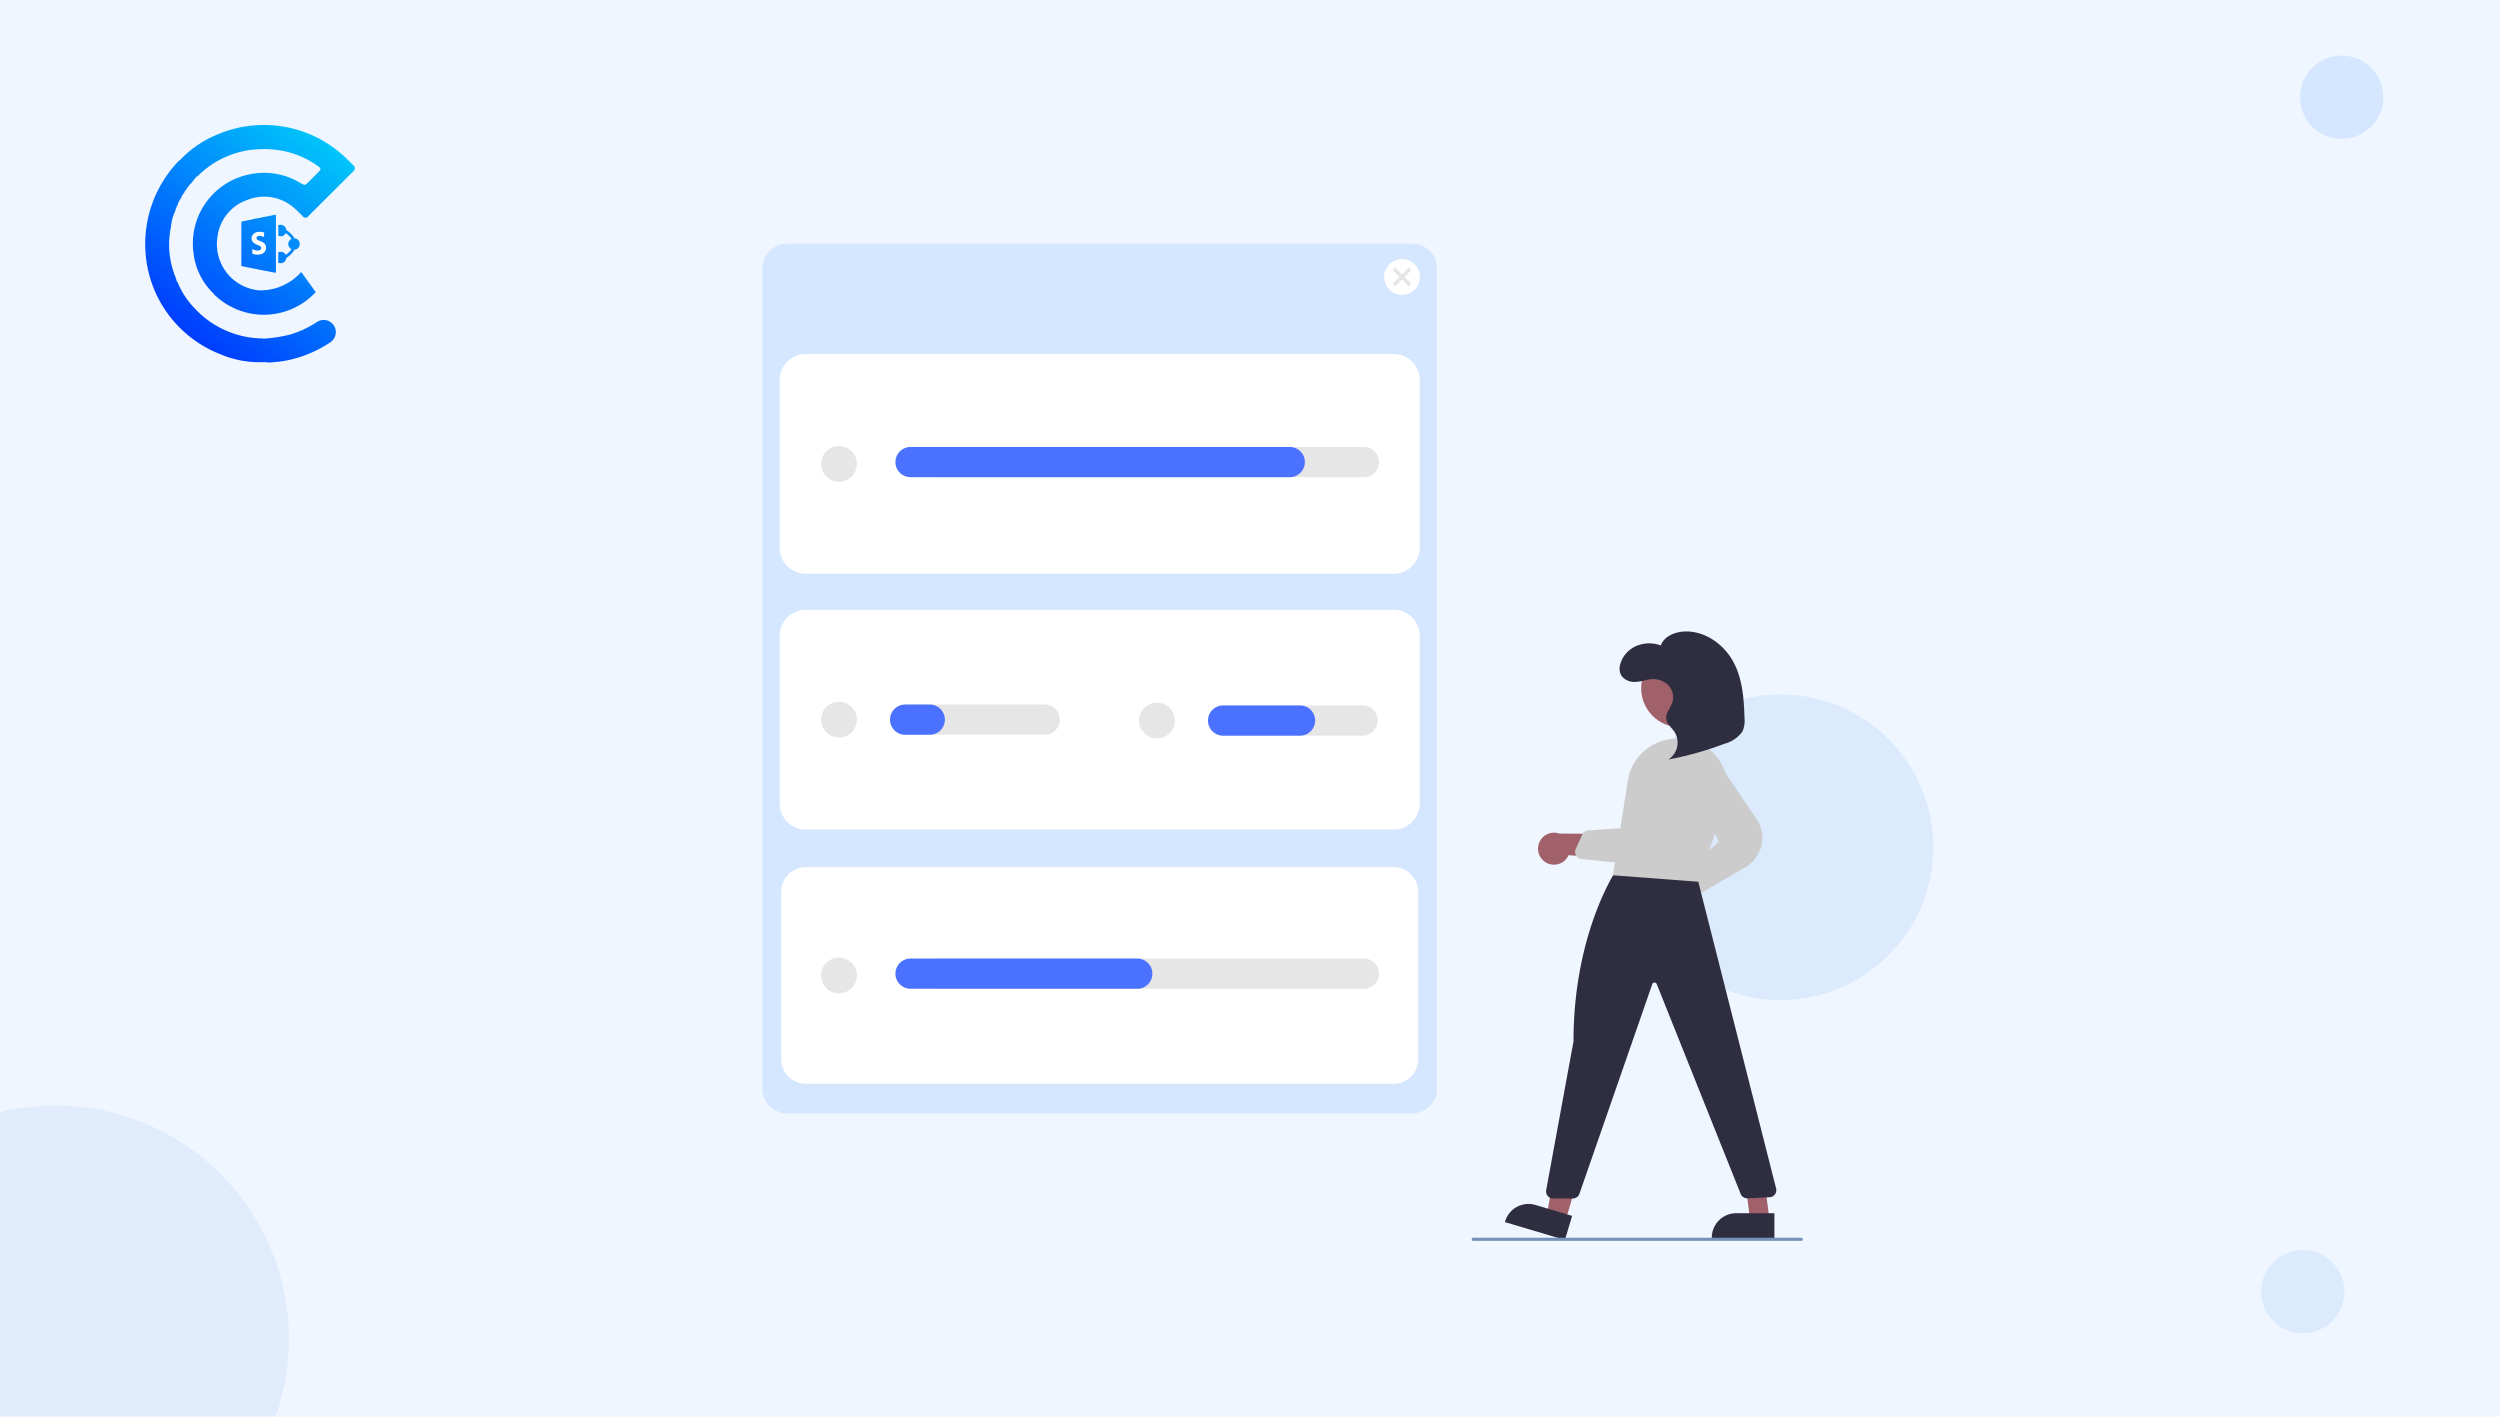 <?xml version="1.0" encoding="UTF-8"?> <svg xmlns="http://www.w3.org/2000/svg" xmlns:xlink="http://www.w3.org/1999/xlink" width="450" height="255" viewBox="0 0 450 255"><defs><clipPath id="clip-path"><rect id="Rectangle_32" data-name="Rectangle 32" width="450" height="255" transform="translate(221 610)" fill="#d3edf5"></rect></clipPath><linearGradient id="linear-gradient" x1="0.957" y1="-0.119" x2="0.199" y2="1.002" gradientUnits="objectBoundingBox"><stop offset="0.123" stop-color="#01cbfa"></stop><stop offset="0.996" stop-color="#0030fe"></stop></linearGradient></defs><g id="Global_food_service_-_Migration_of_content_from" data-name="Global food service - Migration of content from" transform="translate(-687 -1000)"><rect id="Rectangle_31" data-name="Rectangle 31" width="450" height="255" transform="translate(687 1000)" fill="#eff6ff"></rect><circle id="Ellipse_15" data-name="Ellipse 15" cx="7.5" cy="7.5" r="7.5" transform="translate(1101 1010)" fill="#c6deff" opacity="0.63"></circle><g id="Mask_Group_6" data-name="Mask Group 6" transform="translate(466 390)" opacity="0.634" clip-path="url(#clip-path)"><circle id="Ellipse_16" data-name="Ellipse 16" cx="42" cy="42" r="42" transform="translate(189 809)" fill="#d8e6fa"></circle></g><circle id="Ellipse_18" data-name="Ellipse 18" cx="27.5" cy="27.5" r="27.5" transform="translate(980 1125)" fill="#d1e3fc" opacity="0.63"></circle><circle id="Ellipse_19" data-name="Ellipse 19" cx="7.5" cy="7.5" r="7.5" transform="translate(1094 1225)" fill="#d1e3fc" opacity="0.63"></circle><g id="Group_4913" data-name="Group 4913" transform="translate(1912.42 -103.059)"><path id="Path_17181" data-name="Path 17181" d="M-1165.235,1161.8a2.188,2.188,0,0,1-.7,2.852,21.325,21.325,0,0,1-5.731,2.738,18.629,18.629,0,0,1-4.638.866,4.164,4.164,0,0,1-1.409-.024,17.965,17.965,0,0,1-7.991-1.392,21.267,21.267,0,0,1-12.189-12.246,21.554,21.554,0,0,1,4.574-22.494,3,3,0,0,1,.32-.24,18.869,18.869,0,0,1,6.449-4.479,21.31,21.31,0,0,1,23.674,4.388c.355.347.712.693,1.063,1.044a.66.66,0,0,1,.007,1.058q-4.051,4.041-8.1,8.088a.633.633,0,0,1-1.04.016,20.685,20.685,0,0,0-1.508-1.46,8.115,8.115,0,0,0-8.437-1.472,8.032,8.032,0,0,0-5.381,6.654,8.38,8.38,0,0,0,2.314,7.2,8.454,8.454,0,0,0,5.1,2.42,9.788,9.788,0,0,0,7.656-3.3l2.619,3.621a12.766,12.766,0,0,1-18.191.516,1.726,1.726,0,0,1-.159-.215,11.906,11.906,0,0,1-3.64-7.221,12.687,12.687,0,0,1,9.825-14.221,12.561,12.561,0,0,1,9.33,1.459c.877.509.877.515,1.6-.2.579-.571,1.156-1.141,1.724-1.722.5-.506.48-.685-.118-1.1a16.5,16.5,0,0,0-10.125-3.029,16.477,16.477,0,0,0-11.581,4.936l-.157.011-.923,1.2,0,.005a1.377,1.377,0,0,0-.529.675.439.439,0,0,0-.292.4,1.112,1.112,0,0,0-.445.644l.008,0a1.835,1.835,0,0,0-.517.845l.006-.005c-.03.051-.061.1-.091.153l-.023.043a2.947,2.947,0,0,0-.56,1.167l0,0a.827.827,0,0,0-.245.542.069.069,0,0,0-.035.1.332.332,0,0,0-.114.31l0,.009a8.639,8.639,0,0,0-.786,2.7l-.024.272a15.373,15.373,0,0,0,.653,8.6l-.012.042.032.03.264.679a.943.943,0,0,0,.256.609,14.445,14.445,0,0,0,3,4.6,16.811,16.811,0,0,0,12.211,5.5,1.616,1.616,0,0,1,.262.052,27.424,27.424,0,0,0,4.733-.731,18.043,18.043,0,0,0,4.864-2.267,2.184,2.184,0,0,1,3.144.766Zm-10.583-9.635c.044.009.047,0,.047-.04,0-.068,0-.135,0-.2a.1.1,0,0,0,.019-.067c0-.065,0-.13,0-.195q0-.132,0-.263c0-.088,0-.175,0-.263s0-.175,0-.263,0-.175,0-.263,0-.175,0-.262,0-.175,0-.263,0-.175,0-.262,0-.175,0-.263,0-.175,0-.263,0-.175,0-.262,0-.175,0-.263,0-.175,0-.262,0-.175,0-.263,0-.175,0-.263,0-.177,0-.266q.005-.653,0-1.306c0-.089,0-.177,0-.266s0-.176,0-.264,0-.177,0-.265q.005-.653,0-1.307c0-.089,0-.177,0-.265s0-.175,0-.263,0-.175,0-.262,0-.175,0-.263,0-.175,0-.263,0-.175,0-.262,0-.175,0-.263,0-.175,0-.263a.525.525,0,0,0,0-.084c0-.059.016-.121-.019-.178,0-.07,0-.14,0-.209,0-.031-.006-.045-.041-.037q-.212.045-.425.088l-.6.117c-.217.045-.433.091-.65.135-.133.027-.267.051-.4.076a.483.483,0,0,0-.262.053.139.139,0,0,1-.029.013l-.686.136a3.383,3.383,0,0,1-.337.062.116.116,0,0,0-.075,0c-.064.011-.125.03-.189.04-.146.032-.293.058-.439.089-.029.006-.062,0-.082.033a.065.065,0,0,1-.016.009l-.773.156-.484.1-.642.13c-.042.008-.061.024-.059.072,0,.085,0,.17,0,.255a.1.1,0,0,0-.019.068c0,.239,0,.479,0,.718,0,.089,0,.179,0,.268a.707.707,0,0,0,0,.085q0,1.082,0,2.163c0,.037,0,.074,0,.111q-.005.395,0,.79c0,.024,0,.048,0,.072q0,1.618,0,3.236a.721.721,0,0,0,0,.092.086.086,0,0,0,.083.1c.019,0,.038.01.058.012.089.02.178.036.268.052s.183.03.271.06c.176.028.349.068.523.106.263.045.524.1.786.158.176.031.35.069.525.1.088.022.179.026.265.053.348.073.7.14,1.045.211.088.02.176.033.264.053a.531.531,0,0,0,.082.017c.061,0,.119.038.182.021.191.034.381.066.569.114a1.583,1.583,0,0,1,.219.043C-1176.5,1152.034-1176.156,1152.1-1175.818,1152.169Zm.568-6.644a1.013,1.013,0,0,0,.508.049,1.011,1.011,0,0,0,.268-.081,1.068,1.068,0,0,0,.446-.4c.022-.022.021-.08.077-.052a.812.812,0,0,1,.093.065c.057.043.116.083.17.131a3.894,3.894,0,0,1,.405.381,4.43,4.43,0,0,1,.312.4c.021.029.023.045-.012.065s-.083.049-.122.076a.989.989,0,0,0-.2.191,1,1,0,0,0-.178.91.953.953,0,0,0,.293.471l.023.018a.9.9,0,0,0,.114.089c.107.072.108.073.03.178a3.811,3.811,0,0,1-.54.6c-.122.107-.251.2-.382.3-.028.02-.047.016-.064-.014a1.312,1.312,0,0,0-.088-.131,1,1,0,0,0-.375-.3.587.587,0,0,0-.293-.072h-.084a.977.977,0,0,0-.418.064c-.029.012-.042.025-.045.054a.1.1,0,0,0-.022.073c0,.063,0,.126,0,.189q0,.132,0,.263c0,.088,0,.175,0,.263s0,.175,0,.262,0,.175,0,.262,0,.172,0,.258c0,.062,0,.124,0,.187a.084.084,0,0,0,.053.087l.021.01a.968.968,0,0,0,.261.059.621.621,0,0,0,.251-.007,1.013,1.013,0,0,0,.54-.263c.02-.021.04-.042.061-.061a1,1,0,0,0,.255-.53.186.186,0,0,1,.1-.151,3.958,3.958,0,0,0,1.019-.888,4.615,4.615,0,0,0,.337-.476.1.1,0,0,1,.081-.058,1,1,0,0,0,.514-.214.549.549,0,0,0,.061-.047,1.07,1.07,0,0,0,.268-.411.231.231,0,0,0,.022-.12c0-.05.009-.1.013-.149a1.036,1.036,0,0,0-.106-.543.29.29,0,0,0-.052-.107,1.019,1.019,0,0,0-.467-.372.9.9,0,0,0-.227-.061.154.154,0,0,1-.123-.083,3.881,3.881,0,0,0-.387-.528.452.452,0,0,0-.048-.056c-.069-.066-.126-.143-.2-.208-.021-.021-.047-.035-.068-.056a2.9,2.9,0,0,0-.234-.209c-.012-.01-.023-.021-.035-.03a1.915,1.915,0,0,0-.283-.2.308.308,0,0,1-.2-.294,1.031,1.031,0,0,0-.572-.687,1.049,1.049,0,0,0-.791-.03.092.092,0,0,0-.066.1c0,.034,0,.069,0,.1a1.009,1.009,0,0,0,0,.125c0,.045-.012.093.021.133,0,.261,0,.523,0,.784,0,.176,0,.353,0,.529C-1175.35,1145.442-1175.332,1145.5-1175.249,1145.525Z" transform="translate(0)" fill="url(#linear-gradient)"></path><path id="Path_17182" data-name="Path 17182" d="M-1091.634,1236.954c0-.12,0-.241,0-.361,0-.053.005-.067.058-.036a1.806,1.806,0,0,0,.958.252.894.894,0,0,0,.326-.064.408.408,0,0,0,.075-.718,2.139,2.139,0,0,0-.478-.229,2.047,2.047,0,0,1-.787-.471,1.067,1.067,0,0,1,.005-1.447,1.513,1.513,0,0,1,1.052-.437,2.3,2.3,0,0,1,.86.111.065.065,0,0,1,.053.074q0,.351,0,.7c0,.054-.013.058-.057.034a1.564,1.564,0,0,0-.867-.183.593.593,0,0,0-.291.092.337.337,0,0,0-.045.541,1.321,1.321,0,0,0,.4.226,3.928,3.928,0,0,1,.665.31,1.08,1.08,0,0,1,.538.841,1.165,1.165,0,0,1-.78,1.234,2.277,2.277,0,0,1-1.19.087,2.264,2.264,0,0,1-.449-.12.064.064,0,0,1-.05-.071C-1091.632,1237.2-1091.633,1237.077-1091.634,1236.954Z" transform="translate(-88.369 -88.654)" fill="#fff"></path></g><g id="undraw_Progress_overview_re_tvcl" transform="translate(824.236 1043.876)"><path id="Path_17183" data-name="Path 17183" d="M276.011,135.231a4.424,4.424,0,0,0-4.419,4.419V287.327a4.424,4.424,0,0,0,4.419,4.419H388.593a4.424,4.424,0,0,0,4.419-4.419V139.651a4.424,4.424,0,0,0-4.419-4.419Z" transform="translate(-271.592 -135.231)" fill="#d5e6ff"></path><path id="Path_17184" data-name="Path 17184" d="M392.974,244.378H287.154a4.71,4.71,0,0,1-4.7-4.7V209.517a4.71,4.71,0,0,1,4.7-4.7h105.82a4.709,4.709,0,0,1,4.7,4.7v30.157A4.709,4.709,0,0,1,392.974,244.378Z" transform="translate(-279.354 -184.974)" fill="#fff"></path><path id="Path_17185" data-name="Path 17185" d="M392.974,405.867H287.154a4.71,4.71,0,0,1-4.7-4.7V371.006a4.71,4.71,0,0,1,4.7-4.7h105.82a4.709,4.709,0,0,1,4.7,4.7v30.157A4.709,4.709,0,0,1,392.974,405.867Z" transform="translate(-279.354 -300.421)" fill="#fff"></path><path id="Path_17186" data-name="Path 17186" d="M287.869,528.791a4.424,4.424,0,0,0-4.419,4.419v30.157a4.424,4.424,0,0,0,4.419,4.419h105.82a4.424,4.424,0,0,0,4.419-4.419V533.21a4.424,4.424,0,0,0-4.419-4.419Z" transform="translate(-280.069 -416.584)" fill="#fff"></path><circle id="Ellipse_642" data-name="Ellipse 642" cx="3.22" cy="3.22" r="3.22" transform="translate(111.903 2.755)" fill="#fff"></circle><circle id="Ellipse_643" data-name="Ellipse 643" cx="3.22" cy="3.22" r="3.22" transform="translate(10.563 82.443)" fill="#e6e6e6"></circle><path id="Path_17187" data-name="Path 17187" d="M380.016,431.591H354.9a2.718,2.718,0,0,1,0-5.437h25.114a2.718,2.718,0,0,1,0,5.437Z" transform="translate(-329.206 -343.21)" fill="#e6e6e6"></path><circle id="Ellipse_644" data-name="Ellipse 644" cx="3.22" cy="3.22" r="3.22" transform="translate(67.793 82.604)" fill="#e6e6e6"></circle><path id="Path_17188" data-name="Path 17188" d="M580.748,432.155H555.634a2.718,2.718,0,0,1,0-5.437h25.114a2.718,2.718,0,0,1,0,5.437Z" transform="translate(-472.708 -343.613)" fill="#e6e6e6"></path><path id="Path_17189" data-name="Path 17189" d="M401.26,15.531l-.455-.455L399.584,16.3l-1.221-1.221-.455.455,1.221,1.221-1.221,1.221.455.455,1.221-1.221,1.221,1.221.455-.455-1.221-1.221Z" transform="translate(-284.46 -10.778)" fill="#e6e6e6"></path><circle id="Ellipse_645" data-name="Ellipse 645" cx="3.22" cy="3.22" r="3.22" transform="translate(10.563 36.401)" fill="#e6e6e6"></circle><path id="Path_17190" data-name="Path 17190" d="M452.423,268.972H375.794a2.718,2.718,0,1,1,0-5.437h76.629a2.718,2.718,0,0,1,0,5.437Z" transform="translate(-344.142 -226.955)" fill="#e6e6e6"></path><path id="Path_17191" data-name="Path 17191" d="M426.548,268.972H358.29a2.718,2.718,0,0,1,0-5.437h68.258a2.718,2.718,0,0,1,0,5.437Z" transform="translate(-331.628 -226.955)" fill="#4a71ff"></path><circle id="Ellipse_646" data-name="Ellipse 646" cx="3.22" cy="3.22" r="3.22" transform="translate(10.563 128.485)" fill="#e6e6e6"></circle><path id="Path_17192" data-name="Path 17192" d="M452.423,591.951H375.794a2.718,2.718,0,1,1,0-5.437h76.629a2.718,2.718,0,0,1,0,5.437Z" transform="translate(-344.142 -457.85)" fill="#e6e6e6"></path><path id="Path_17193" data-name="Path 17193" d="M399.1,591.951H358.29a2.718,2.718,0,0,1,0-5.437H399.1a2.718,2.718,0,1,1,0,5.437Z" transform="translate(-331.628 -457.85)" fill="#4a71ff"></path><path id="Path_17194" data-name="Path 17194" d="M359.329,431.591H354.9a2.718,2.718,0,0,1,0-5.437h4.427a2.718,2.718,0,1,1,0,5.437Z" transform="translate(-329.206 -343.21)" fill="#4a71ff"></path><path id="Path_17195" data-name="Path 17195" d="M569.479,432.155H555.634a2.718,2.718,0,0,1,0-5.437h13.845a2.718,2.718,0,1,1,0,5.437Z" transform="translate(-472.708 -343.613)" fill="#4a71ff"></path><path id="Path_17196" data-name="Path 17196" d="M841.372,531.393a2.867,2.867,0,0,0,2.471-3.636l8.346-5.843-4.923-1.949-7.171,5.847a2.883,2.883,0,0,0,1.276,5.581Z" transform="translate(-676.643 -410.274)" fill="#a0616a"></path><path id="Path_17197" data-name="Path 17197" d="M858.39,485.1a1.285,1.285,0,0,1-.521-.111,1.269,1.269,0,0,1-.735-.9l-.56-2.6a1.285,1.285,0,0,1,.406-1.233l4.95-4.358-4.886-10.237a3.127,3.127,0,0,1,5.411-3.1l6.257,9.229a6.026,6.026,0,0,1,.911,4.7,6.288,6.288,0,0,1-3.033,4.059l-7.558,4.384a1.276,1.276,0,0,1-.642.175Z" transform="translate(-689.771 -368.252)" fill="#ccc"></path><path id="Path_17198" data-name="Path 17198" d="M762.5,512.3a2.867,2.867,0,0,0,4.219-1.236l10.157.8-2.561-4.634-9.253-.045A2.883,2.883,0,0,0,762.5,512.3Z" transform="translate(-621.609 -401.013)" fill="#a0616a"></path><circle id="Ellipse_647" data-name="Ellipse 647" cx="7.003" cy="7.003" r="7.003" transform="translate(158.177 73.019)" fill="#a0616a"></circle><path id="Path_17199" data-name="Path 17199" d="M498.639,580.577l-3.35-1,2.25-13.4,4.945,1.471Z" transform="translate(-354.078 -404.76)" fill="#a0616a"></path><path id="Path_17200" data-name="Path 17200" d="M751.153,747.914l-10.8-3.214.041-.137a4.387,4.387,0,0,1,5.456-2.954h0l6.6,1.963Z" transform="translate(-606.703 -568.595)" fill="#2f2e41"></path><path id="Path_17201" data-name="Path 17201" d="M622.844,582.26h-3.5l-1.663-13.482h3.448Z" transform="translate(-441.579 -406.615)" fill="#a0616a"></path><path id="Path_17202" data-name="Path 17202" d="M882.236,751.824h-11.27v-.142a4.387,4.387,0,0,1,4.387-4.387h6.884Z" transform="translate(-700.079 -572.79)" fill="#2f2e41"></path><path id="Path_17203" data-name="Path 17203" d="M771.135,589.269h-3.51a1.283,1.283,0,0,1-1.262-1.515l4.916-26.762c0-19.5,7.667-30.791,7.744-30.9l.094-.135,14.337,1.17,14.291,56.321a1.283,1.283,0,0,1-1.181,1.6l-3.943.191a1.277,1.277,0,0,1-1.253-.8l-15.108-37.768a.409.409,0,0,0-.407-.269.419.419,0,0,0-.394.287l-13.111,37.728a1.284,1.284,0,0,1-1.212.862Z" transform="translate(-625.285 -417.416)" fill="#2f2e41"></path><path id="Path_17204" data-name="Path 17204" d="M823.937,473.365l-.11-.008L808.563,472.2l2.677-17.029a8.916,8.916,0,0,1,7.619-7.474h0l.354-.048a8.81,8.81,0,0,1,8.008,3.2,8.921,8.921,0,0,1,1.527,8.6Z" transform="translate(-655.468 -358.525)" fill="#ccc"></path><path id="Path_17205" data-name="Path 17205" d="M799.078,474.989a6.037,6.037,0,0,1-4.446,1.293l-8.835-.951a1.283,1.283,0,0,1-1.03-1.807l1.178-2.586a1.282,1.282,0,0,1,1.082-.748l6.439-.432,2.114-11.142a3.132,3.132,0,0,1,3.073-2.545,3.1,3.1,0,0,1,2.329,1.041,3.228,3.228,0,0,1,.792,2.3l-.409,11.047a6.026,6.026,0,0,1-2.1,4.377Q799.172,474.914,799.078,474.989Z" transform="translate(-638.374 -364.597)" fill="#ccc"></path><path id="Path_17206" data-name="Path 17206" d="M818.305,388.485a9.124,9.124,0,0,1-2.724.6,2.975,2.975,0,0,1-2.45-1.028,2.562,2.562,0,0,1-.282-2.121,5.038,5.038,0,0,1,2.78-3.267,5.919,5.919,0,0,1,4.538-.146c.527-1.6,2.511-2.473,4.348-2.523,3.752-.1,7.107,2.458,8.737,5.534s1.868,6.593,1.97,10.006a4.882,4.882,0,0,1-.359,2.452,5.646,5.646,0,0,1-3.18,2.2,59.691,59.691,0,0,1-10.169,2.858,3.612,3.612,0,0,0,1.138-4.938c-.516-.775-1.363-1.419-1.5-2.317-.164-1.076.753-2.016,1.093-3.058a3.107,3.107,0,0,0-.886-3.207,3.9,3.9,0,0,0-3.518-.834" transform="translate(-658.451 -310.213)" fill="#2f2e41"></path><path id="Path_17207" data-name="Path 17207" d="M778.711,763.339H719.693a.285.285,0,1,1,0-.57h59.017a.285.285,0,1,1,0,.57Z" transform="translate(-591.732 -583.853)" fill="#7591bc"></path></g></g></svg> 